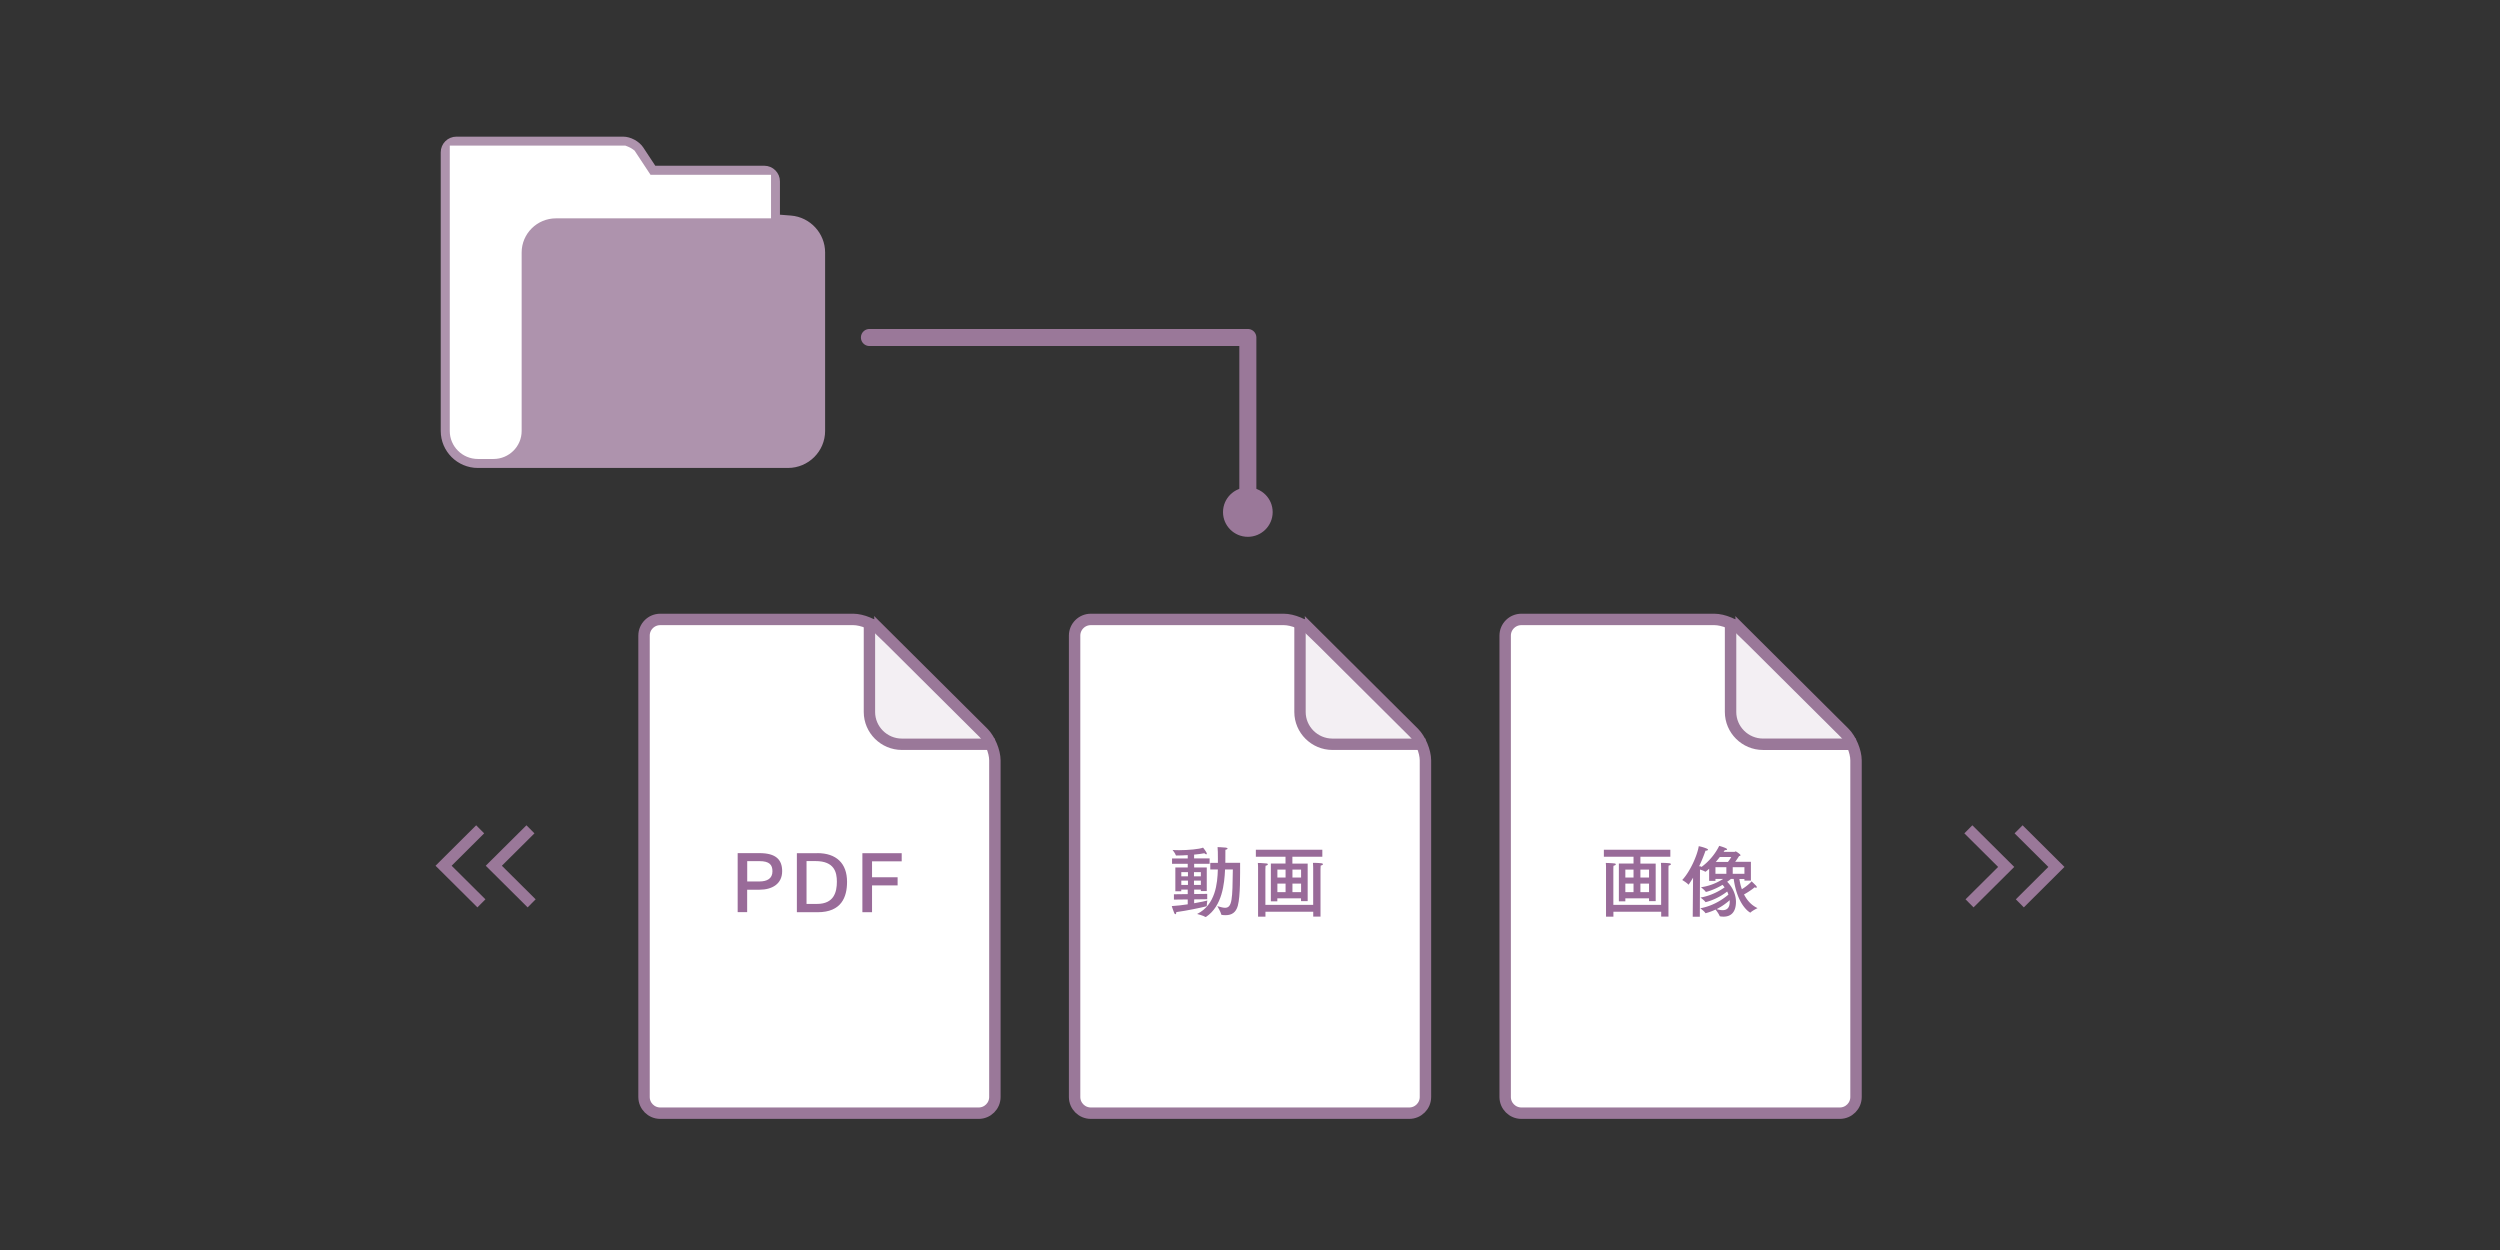 <svg xmlns="http://www.w3.org/2000/svg" width="440" height="220" fill="none"><rect width="100%" height="100%" fill="#333333" stroke="none"/><g clip-path="url(#a)"><path fill="#fff" d="M144.72 44.43v31.42c0 3.32-2.71 6.01-6.03 6.01H84.1c-3.33 0-6.03-2.69-6.03-6.01V26.8c0-1.24 1.01-2.25 2.26-2.25h29.35c1.13 0 2.49.74 3.11 1.67l2.27 3.45h19.45c1.25 0 2.26 1.01 2.26 2.25v6.33l2.41.2c3.11.25 5.54 2.88 5.54 5.98"/><g style="mix-blend-mode:multiply"><path fill="#AE93AD" d="M84.11 81.86c-3.33 0-6.04-2.69-6.04-6.01V26.8c0-1.24 1.01-2.25 2.26-2.25h29.35c1.13 0 2.49.73 3.11 1.67l2.27 3.45h19.45c1.25 0 2.26 1.01 2.26 2.25v6.33l2.41.19c3.11.25 5.54 2.88 5.54 5.99v31.42c0 3.31-2.71 6.01-6.04 6.01H84.1zm-4.95-6c0 2.71 2.22 4.92 4.95 4.92h2.75c2.73 0 4.95-2.21 4.95-4.92V44.44c0-3.31 2.71-6.01 6.04-6.01h37.85v-7.67h-21.21l-2.81-4.26-.39-.28c-.23-.16-.5-.31-.76-.41l-.46-.18H79.16v50.23"/><path stroke="#AE93AD" stroke-miterlimit="10" d="M84.11 81.86c-3.33 0-6.04-2.69-6.04-6.01V26.8c0-1.24 1.01-2.25 2.26-2.25h29.35c1.13 0 2.49.73 3.11 1.67l2.27 3.45h19.45c1.25 0 2.26 1.01 2.26 2.25v6.33l2.41.19c3.11.25 5.54 2.88 5.54 5.99v31.42c0 3.31-2.71 6.01-6.04 6.01H84.1zm-4.95-6c0 2.71 2.22 4.92 4.95 4.92h2.75c2.73 0 4.95-2.21 4.95-4.92V44.44c0-3.31 2.71-6.01 6.04-6.01h37.85v-7.67h-21.21l-2.81-4.26-.39-.28c-.23-.16-.5-.31-.76-.41l-.46-.18H79.16v50.23Z"/></g><path fill="#fff" d="M79.16 75.86c0 2.71 2.22 4.92 4.95 4.92h2.75c2.73 0 4.95-2.21 4.95-4.92V44.44c0-3.31 2.71-6.01 6.04-6.01h37.85v-7.67h-21.21l-2.81-4.26-.39-.28c-.23-.16-.5-.31-.76-.41l-.46-.18H79.16v50.23" style="mix-blend-mode:multiply"/><path stroke="#9A7899" stroke-miterlimit="10" stroke-width="2" d="m346.43 145.96 6.66 6.62-6.45 6.41M355.27 145.96l6.66 6.62-6.44 6.41M93.57 158.99l-6.66-6.62 6.45-6.41M84.73 158.99l-6.66-6.62 6.44-6.41"/><path fill="#fff" d="M230.82 111.03c-1.11-1.1-3.3-2.01-4.87-2.01h-33.97c-1.57 0-2.85 1.28-2.85 2.84v81.22c0 1.56 1.28 2.84 2.85 2.84h56.05c1.57 0 2.85-1.28 2.85-2.84v-59.26c0-1.56-.91-3.74-2.02-4.85l-18.04-17.95zM306.6 111.03c-1.11-1.1-3.3-2.01-4.87-2.01h-33.97c-1.57 0-2.85 1.28-2.85 2.84v81.22c0 1.56 1.28 2.84 2.85 2.84h56.05c1.57 0 2.85-1.28 2.85-2.84v-59.26c0-1.56-.91-3.74-2.02-4.85l-18.04-17.95zM155.04 111.03c-1.11-1.1-3.3-2.01-4.87-2.01H116.2c-1.57 0-2.85 1.28-2.85 2.84v81.22c0 1.56 1.28 2.84 2.85 2.84h56.05c1.57 0 2.85-1.28 2.85-2.84v-59.26c0-1.56-.91-3.74-2.02-4.85l-18.04-17.95z"/><path fill="#F3EFF3" d="M153.02 109.02v16.29c0 3.12 2.57 5.68 5.71 5.68h16.37"/><path stroke="#9A7899" stroke-miterlimit="10" stroke-width="2" d="M153.02 109.02v16.29c0 3.12 2.57 5.68 5.71 5.68h16.37"/><path stroke="#9A7899" stroke-miterlimit="10" stroke-width="2.01" d="M155.04 111.03c-1.11-1.1-3.3-2.01-4.87-2.01H116.2c-1.57 0-2.85 1.28-2.85 2.84v81.22c0 1.56 1.28 2.84 2.85 2.84h56.05c1.57 0 2.85-1.28 2.85-2.84v-59.26c0-1.56-.91-3.74-2.02-4.85l-18.04-17.95z"/><g fill="#996B99" style="mix-blend-mode:multiply"><path d="M133.66 150.15c2.88 0 4 1.13 4 3.18 0 2.25-1.78 3.26-3.99 3.26h-2.17v3.95h-1.67v-10.39h3.83m-2.15 1.42v3.57h2.12c1.42 0 2.32-.53 2.32-1.79 0-1.13-.51-1.79-2.3-1.79h-2.14zM143.84 150.15c3.33 0 5.24 1.77 5.24 5.05 0 2.67-.97 5.35-5.17 5.35h-3.66v-10.39h3.59zm-1.89 1.4v7.54h1.85c2.99 0 3.49-2.1 3.49-3.91 0-1.62-.41-3.63-3.76-3.63h-1.59zM158.7 151.6h-5.22v2.8h4.5v1.43h-4.5v4.72h-1.7v-10.39h6.92v1.45z"/></g><g fill="#996B99" style="mix-blend-mode:multiply"><path d="M212.9 152.03h-2.73v.64h2.22v4.16h-1.04v-.26h-1.18v.78l2.3-.03v.94l-2.3.03v.68c1.14-.19 2.03-.4 2.32-.48 0 0-.1.6-.1.89v.05s-.03.07-.07.08c-1.08.27-3.39.76-5.3 1.02v.08c0 .19-.06.29-.14.29-.07 0-.14-.05-.21-.19-.19-.42-.44-1.24-.44-1.24.92-.05 1.9-.18 2.81-.31v-.86l-2.43.03v-.94l2.43-.03v-.79h-1.14v.29h-1.04v-4.19h2.18v-.64h-2.76v-.94h2.76v-.59c-.7.04-1.41.07-2.01.07-.06 0-.08-.03-.1-.08-.08-.29-.56-.9-.56-.9.33.03.73.04 1.15.04 1.58 0 3.59-.18 4.22-.45 0 0 .47.59.62.91.03.07.04.12.04.16 0 .07-.03.11-.1.11s-.18-.05-.34-.19c-.44.09-1.08.18-1.8.24v.67h2.73v.94zm-4.99 1.46v.74h1.17v-.74zm0 1.5v.76h1.17v-.76zm2.23-1.5v.74h1.21v-.74zm0 1.5v.76h1.21v-.76zm5.47-1.96c-.11 2.49-.49 6.42-3.33 8.33-.03.01-.07.03-.1.03-.01 0-.03 0-.04-.01-.3-.22-1.45-.52-1.45-.52 3.26-1.62 3.58-5.41 3.65-7.83h-1.33v-1.17h1.34v-.74c0-.82-.01-1.7-.06-2.03 0 0 .97.03 1.47.09.19.03.29.1.29.16 0 .08-.14.18-.38.22 0 .52 0 1.54-.01 2.29h2.6c-.01 2.02.06 5.85-.4 7.54-.33 1.23-1.1 1.68-2.14 1.68-.22 0-.45-.01-.68-.05-.06-.01-.08-.03-.1-.08-.07-.41-.69-1.46-.69-1.46.45.11.93.29 1.36.29 1.27 0 1.3-1.55 1.37-6.74zM232.74 150.79h-5.28v1.2h2.69v6.61h-1.17v-.49h-4.17v.53h-1.14v-6.66h2.58v-1.2h-5.22v-1.23h11.7v1.23zm-.31 10.53h-1.3v-.85h-8.41v.86h-1.3v-8.54c0-.2 0-.56-.04-.91 0 0 .95.01 1.53.09.15.01.23.08.23.16s-.12.19-.4.24c-.03.29-.03.64-.03.64v6.25h8.41v-6.4s0-.53-.04-1c0 0 .99 0 1.53.08.15.03.23.08.23.16s-.12.19-.4.24c-.03.27-.03.6-.03.6v8.35zm-7.61-8.27v1.39h1.44v-1.39zm0 2.46v1.51h1.44v-1.51zm2.65-2.46v1.39h1.52v-1.39zm0 2.46v1.51h1.52v-1.51z"/></g><path fill="#F3EFF3" d="M228.8 109.02v16.29c0 3.12 2.57 5.68 5.71 5.68h16.37"/><path stroke="#9A7899" stroke-miterlimit="10" stroke-width="2" d="M228.8 109.02v16.29c0 3.12 2.57 5.68 5.71 5.68h16.37"/><path stroke="#9A7899" stroke-miterlimit="10" stroke-width="2.01" d="M230.82 111.03c-1.11-1.1-3.3-2.01-4.87-2.01h-33.97c-1.57 0-2.85 1.28-2.85 2.84v81.22c0 1.56 1.28 2.84 2.85 2.84h56.05c1.57 0 2.85-1.28 2.85-2.84v-59.26c0-1.56-.91-3.74-2.02-4.85l-18.04-17.95z"/><path fill="#F3EFF3" d="M304.58 109.02v16.29c0 3.12 2.57 5.68 5.71 5.68h16.37"/><path stroke="#9A7899" stroke-miterlimit="10" stroke-width="2.01" d="M304.58 109.02v16.29c0 3.12 2.57 5.68 5.71 5.68h16.37"/><path stroke="#9A7899" stroke-miterlimit="10" stroke-width="2.01" d="M306.6 111.03c-1.11-1.1-3.3-2.01-4.87-2.01h-33.97c-1.57 0-2.85 1.28-2.85 2.84v81.22c0 1.56 1.28 2.84 2.85 2.84h56.05c1.57 0 2.85-1.28 2.85-2.84v-59.26c0-1.56-.91-3.74-2.02-4.85l-18.04-17.95z"/><g fill="#996B99" style="mix-blend-mode:multiply"><path d="M293.99 150.79h-5.28v1.2h2.69v6.61h-1.17v-.49h-4.17v.53h-1.14v-6.66h2.58v-1.2h-5.22v-1.23h11.7v1.23zm-.32 10.53h-1.3v-.85h-8.41v.86h-1.3v-8.54c0-.2 0-.56-.04-.91 0 0 .95.01 1.53.09.15.01.23.08.23.16s-.12.19-.4.24c-.03.29-.03.64-.03.64v6.25h8.41v-6.4s0-.53-.04-1c0 0 .99 0 1.53.08.15.03.23.08.23.16s-.12.19-.4.24c-.03.27-.03.6-.03.6v8.35zm-7.61-8.27v1.39h1.44v-1.39zm0 2.46v1.51h1.44v-1.51zm2.65-2.46v1.39h1.52v-1.39zm0 2.46v1.51h1.52v-1.51zM308.16 154.99h-1.14v-.29h-.89c.1.63.23 1.23.44 1.8.66-.4 1.37-.97 1.71-1.39 0 0 .73.7.81.8.07.1.11.16.11.22 0 .07-.04.11-.14.11-.06 0-.14-.03-.25-.07-.33.29-1.12.85-1.86 1.25.53 1.05 1.3 1.91 2.38 2.41 0 0-.93.45-1.22.76-.01.01-.03.03-.06.03-.06 0-2.25-1.19-2.92-5.93h-.48c-.15.12-.37.3-.67.5.93.91 1.55 2.25 1.55 3.52 0 1.96-1 2.62-2.17 2.62-.19 0-.4-.01-.6-.05-.04-.01-.1-.03-.11-.07-.08-.27-.49-.85-.71-1.13-.93.45-1.73.64-1.74.64-.04 0-.06-.01-.07-.04-.12-.26-.88-.82-.88-.82 2.44-.45 4.18-1.75 4.95-2.41-.06-.18-.12-.37-.22-.54-1.86 1.46-3.8 1.87-3.8 1.87-.01 0-.03-.01-.04-.03-.12-.23-.85-.78-.85-.78 1.95-.34 3.44-1.23 4.24-1.79q-.165-.225-.36-.45c-1.45.89-2.86 1.25-2.9 1.25a.09.09 0 0 1-.08-.04c-.12-.23-.82-.79-.82-.79 1.73-.22 3.15-.97 3.91-1.46h-1.36v.34h-1.11v-2.13s-.58.53-.67.53c-.01 0-.03 0-.04-.01-.15-.14-.62-.29-.9-.38l-.03 8.3h-1.25l.06-6.87c-.29.5-.75 1.23-.81 1.23-.01 0-.03-.01-.04-.03-.22-.29-1.06-.79-1.06-.79 1.38-1.45 2.67-4.36 2.91-5.95.3.04 1.63.4 1.63.61 0 .1-.18.18-.36.18h-.08c-.22.65-.6 1.65-1.12 2.74h.12c.15.03.26.07.3.12 1.63-1.2 2.62-2.69 3.11-3.71 0 0 .81.23 1.18.42q.21.105.21.21c0 .07-.1.12-.32.12h-.08s-.08.12-.22.31h1.96s.1-.08.18-.08c.07 0 .84.5.84.67 0 .09-.14.14-.25.15-.18.29-.42.65-.69 1.01h2.77v3.31m-6.24-2.36v1.16h1.92v-1.16zm.77-1.8c-.21.27-.45.57-.71.87h2.14c.23-.3.45-.61.58-.87h-2.01m1.73 7.61c-.52.46-1.29 1.06-2.3 1.57.37.11.73.18 1.06.18.71 0 1.25-.36 1.25-1.46v-.29zm.54-5.81v1.16h2.06v-1.16z"/></g><path stroke="#9A7899" stroke-linecap="round" stroke-linejoin="round" stroke-width="3" d="M153.02 59.4h66.6v30.73"/><path fill="#9A7899" d="M219.62 94.48c2.413 0 4.37-1.948 4.37-4.35s-1.957-4.35-4.37-4.35-4.37 1.948-4.37 4.35c0 2.403 1.957 4.35 4.37 4.35"/></g><defs><clipPath id="a"><path fill="#fff" d="M0 0h440v220H0z"/></clipPath></defs></svg>